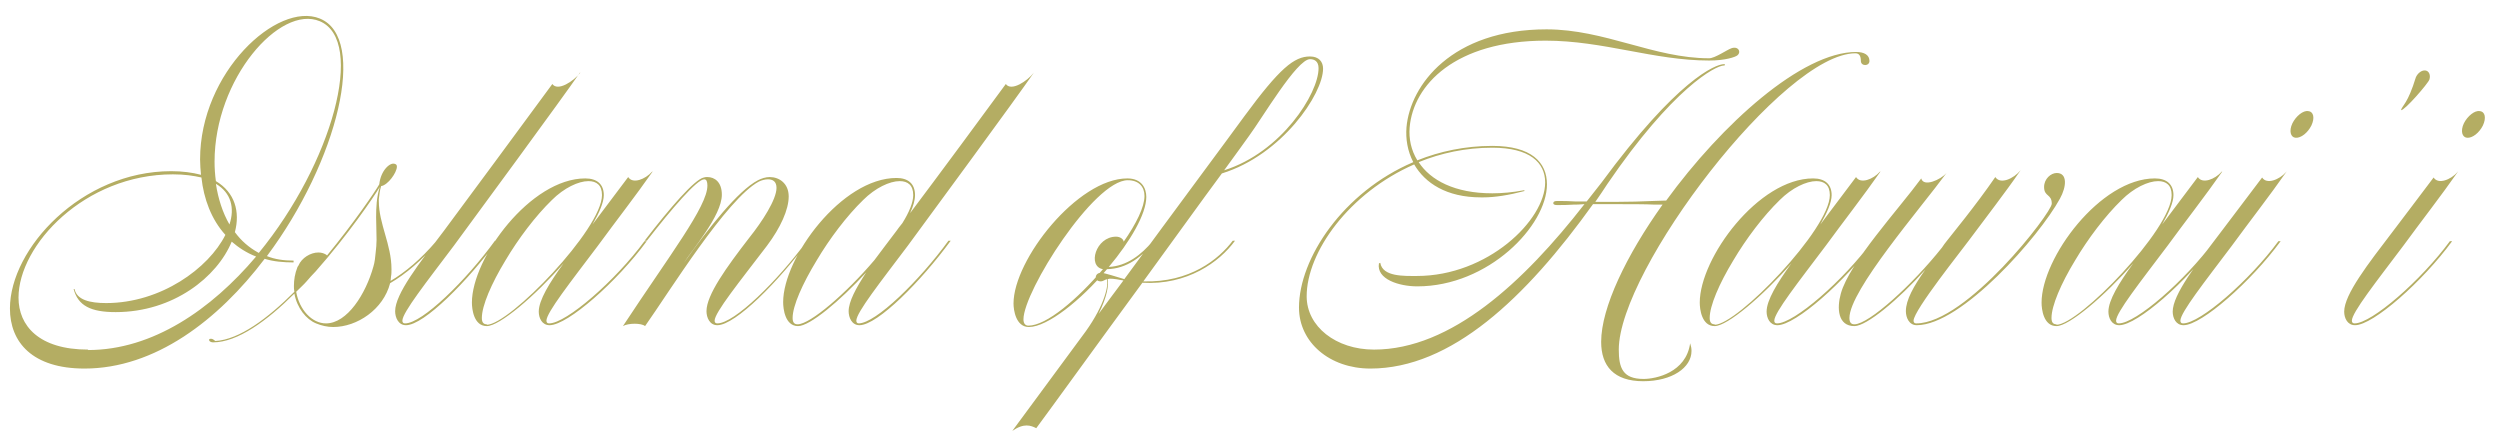 <svg width="123" height="22" viewBox="0 0 123 22" fill="none" xmlns="http://www.w3.org/2000/svg">
<path d="M15.733 0.911C18.111 1.867 16.622 7.933 13.133 12.6C13.511 12.756 13.956 12.822 14.444 12.822V12.911C13.933 12.911 13.444 12.867 13.022 12.733C10.733 15.756 7.622 18.133 4.156 18.133C1.6 18.133 0.489 16.844 0.489 15.178C0.489 12.222 4.022 8.422 8.422 8.422C8.978 8.422 9.467 8.489 9.889 8.6C9.867 8.356 9.844 8.111 9.844 7.844C9.844 3.556 13.644 0.067 15.733 0.911ZM10.556 7.956C10.556 8.267 10.578 8.6 10.622 8.911C11.556 9.467 11.822 10.422 11.556 11.422C11.867 11.844 12.244 12.178 12.733 12.444C16.356 8.022 18 2 15.733 1.044C13.778 0.222 10.556 3.867 10.556 7.956ZM4.333 17.2V17.222C7.511 17.222 10.4 15.222 12.6 12.622C12.133 12.444 11.733 12.178 11.4 11.889C10.689 13.622 8.533 15.356 5.689 15.356C4.467 15.356 3.844 15.044 3.622 14.222H3.667C3.778 14.756 4.422 14.911 5.222 14.911C7.911 14.911 10.267 13.2 11.089 11.556C10.4 10.8 10.022 9.778 9.911 8.733C9.511 8.644 9.067 8.578 8.511 8.578C4.156 8.578 0.911 12.067 0.911 14.644C0.911 16.022 1.911 17.2 4.333 17.2ZM11.289 11.044C11.556 10.244 11.378 9.489 10.622 9.044C10.733 9.778 10.956 10.467 11.289 11.044ZM21.572 11.867C20.75 12.822 19.95 13.489 19.194 13.933C18.861 15.222 17.572 16.089 16.394 16.089C16.105 16.089 15.816 16.022 15.55 15.911C15.061 15.711 14.616 15.156 14.483 14.444C13.149 15.778 11.683 16.844 10.483 16.844C10.283 16.844 10.216 16.667 10.372 16.667C10.505 16.667 10.572 16.778 10.594 16.778C11.772 16.711 13.172 15.667 14.483 14.356C14.461 14.244 14.461 14.156 14.461 14.067C14.461 13.778 14.505 13.467 14.638 13.133L14.683 13.067C14.838 12.689 15.283 12.422 15.661 12.422C15.816 12.422 15.972 12.467 16.083 12.556V12.578C17.416 10.956 18.461 9.422 18.661 9.067C18.727 8.4 19.194 7.956 19.438 8.067C19.505 8.089 19.527 8.133 19.527 8.2C19.527 8.489 19.083 9.111 18.75 9.156C18.683 9.378 18.661 9.6 18.638 9.8V9.889C18.638 11.022 19.261 12.022 19.261 13.244C19.261 13.356 19.261 13.489 19.238 13.6C19.238 13.689 19.216 13.756 19.216 13.822C19.927 13.4 20.705 12.756 21.461 11.867H21.572ZM16.038 15.911C17.083 15.911 17.994 14.467 18.372 13.111C18.438 12.889 18.461 12.667 18.483 12.422C18.505 12.222 18.527 12.022 18.527 11.8L18.505 10.689C18.505 10.2 18.527 9.711 18.683 9.2C18.394 9.689 17.105 11.578 15.527 13.356C15.372 13.511 15.216 13.689 15.083 13.844C14.927 14.022 14.749 14.178 14.572 14.356C14.727 15.244 15.35 15.911 16.038 15.911ZM28.552 3.578H28.53C27.708 4.778 23.197 10.911 22.33 12.089C20.975 13.889 19.797 15.378 19.797 15.778C19.797 15.867 19.841 15.911 19.93 15.911C20.775 15.911 22.93 13.8 24.352 11.844H24.463C23.019 13.822 20.863 16 19.975 16C19.597 16 19.441 15.622 19.441 15.311C19.441 14.467 20.619 12.956 21.841 11.356C22.508 10.467 26.13 5.556 27.175 4.133C27.441 4.511 28.219 4 28.552 3.578ZM27.018 15.911C27.863 15.911 30.285 13.8 31.707 11.867H31.818C30.374 13.844 27.929 16 27.04 16C26.663 16 26.507 15.644 26.507 15.333C26.507 14.778 27.018 13.933 27.729 12.956C26.307 14.578 24.574 16.044 23.951 16.044C23.307 16.044 23.218 15.2 23.218 14.889C23.218 12.689 26.107 8.778 28.796 8.778C29.374 8.778 29.707 9.067 29.707 9.6C29.707 9.956 29.485 10.467 29.151 11.044L30.907 8.711C31.129 9.067 31.751 8.822 32.085 8.444H32.107C31.285 9.622 30.262 10.933 29.418 12.089C28.062 13.889 26.885 15.378 26.885 15.778C26.885 15.867 26.929 15.911 27.018 15.911ZM23.951 15.956V15.978C25.062 15.978 29.618 11.267 29.618 9.6C29.618 9.111 29.351 8.911 28.951 8.911C28.462 8.911 27.751 9.244 27.151 9.844C26.351 10.622 25.507 11.733 24.863 12.822C24.174 13.956 23.707 15.044 23.707 15.644C23.707 15.844 23.774 15.956 23.951 15.956ZM39.692 11.867L39.781 11.844C38.337 13.822 36.181 16 35.292 16C34.915 16 34.759 15.622 34.759 15.311C34.759 14.511 35.737 13.156 36.87 11.689C37.492 10.911 38.204 9.822 38.204 9.244C38.204 8.933 38.026 8.822 37.781 8.822C37.648 8.822 37.47 8.867 37.337 8.933C35.759 9.778 32.915 14.378 31.737 16.044C31.559 15.889 30.915 15.889 30.648 16.044C32.959 12.533 34.804 10.156 34.804 9.133C34.804 8.933 34.759 8.822 34.648 8.822C34.292 8.822 33.07 10.244 31.826 11.844H31.715C32.981 10.2 34.181 8.822 34.626 8.733C34.692 8.711 34.737 8.711 34.804 8.711C35.159 8.711 35.515 8.956 35.515 9.578C35.515 10.622 34.026 12.311 33.648 12.933C34.87 11.2 36.315 9.378 37.292 8.867C37.47 8.778 37.67 8.711 37.87 8.711C38.337 8.711 38.804 9.022 38.804 9.667C38.804 10.311 38.404 11.2 37.737 12.089C36.381 13.867 35.159 15.378 35.159 15.778C35.159 15.867 35.204 15.911 35.292 15.911C36.137 15.911 38.27 13.8 39.692 11.867ZM42.264 15.911H42.242C43.086 15.911 45.242 13.8 46.664 11.844H46.775C45.331 13.822 43.175 16 42.286 16C41.908 16 41.753 15.622 41.753 15.311C41.753 14.844 42.108 14.178 42.619 13.4C41.308 14.822 39.842 16.044 39.264 16.044C38.619 16.044 38.531 15.178 38.531 14.867C38.531 12.667 41.419 8.756 44.108 8.756C44.686 8.756 45.019 9.044 45.019 9.6C45.019 9.844 44.931 10.156 44.775 10.489C46.064 8.778 48.642 5.289 49.486 4.133C49.753 4.511 50.531 4 50.864 3.578C50.042 4.778 45.531 10.911 44.664 12.089C43.308 13.889 42.131 15.378 42.131 15.778C42.131 15.867 42.175 15.911 42.264 15.911ZM39.242 15.956C39.864 15.956 41.642 14.422 43.019 12.8C43.375 12.333 43.731 11.844 44.108 11.356C44.175 11.267 44.264 11.133 44.397 10.978C44.731 10.444 44.931 9.956 44.931 9.6C44.931 9.111 44.664 8.911 44.264 8.911C43.775 8.911 43.064 9.244 42.464 9.844C41.664 10.622 40.819 11.733 40.175 12.822C39.486 13.956 38.997 15.044 38.997 15.644C38.997 15.844 39.064 15.956 39.242 15.956ZM56.82 11.867C56.176 12.644 55.443 13.222 54.465 13.244C53.176 14.778 51.531 16.089 50.62 16.089C49.976 16.089 49.865 15.244 49.865 14.933C49.865 12.778 53.02 8.778 55.465 8.778C56.176 8.778 56.398 9.267 56.398 9.689C56.398 10.533 55.598 11.889 54.554 13.133C55.443 13.089 56.154 12.533 56.709 11.867H56.82ZM50.598 16.022C51.487 16.022 53.02 14.711 54.265 13.244C53.487 13.111 53.909 11.644 54.909 11.644C55.109 11.644 55.265 11.756 55.287 11.889C55.909 11 56.309 10.178 56.309 9.644C56.309 9.2 56.042 8.867 55.487 8.867C53.82 8.867 50.354 14.333 50.354 15.711C50.354 15.911 50.443 16.022 50.598 16.022ZM65.095 3.378C65.095 4.622 63.073 7.622 60.117 8.533C59.095 9.911 57.695 11.867 56.251 13.844C58.54 13.911 59.962 12.756 60.651 11.844H60.762C60.006 12.889 58.406 14.044 56.206 13.911C53.94 17 51.695 20.111 50.984 21.067C50.717 20.933 50.384 20.8 49.806 21.2L53.428 16.289C54.362 14.978 54.562 14 54.451 13.733C54.34 13.778 54.251 13.844 54.162 13.844C53.806 13.844 53.851 13.422 54.162 13.422C54.362 13.422 54.917 13.622 55.317 13.733C57.806 10.333 60.406 6.844 61.228 5.711C62.962 3.356 63.673 2.778 64.451 2.778C64.895 2.778 65.095 3.044 65.095 3.378ZM61.451 6.689C61.251 6.978 60.806 7.578 60.228 8.378C63.051 7.489 64.873 4.6 64.873 3.356C64.873 3 64.651 2.911 64.451 2.911C63.806 2.911 62.095 5.822 61.451 6.689ZM54.495 13.733C54.562 14 54.473 14.6 54.051 15.444C54.451 14.911 54.851 14.356 55.273 13.8C55.051 13.756 54.806 13.711 54.606 13.711C54.562 13.711 54.517 13.733 54.495 13.733ZM91.333 2.556H91.31C91.733 2.556 91.977 2.711 91.977 3C91.977 3.267 91.555 3.267 91.555 3C91.555 2.778 91.488 2.622 91.288 2.622C87.755 2.622 79.644 13.267 79.644 17.2C79.644 18.111 79.844 18.644 80.866 18.644C81.466 18.644 82.955 18.333 83.155 16.889C83.199 17.022 83.222 17.133 83.222 17.267C83.222 18.089 82.266 18.756 80.844 18.756C79.399 18.756 78.777 18 78.777 16.822C78.777 15.133 80.022 12.556 81.799 10.067H81.399C80.999 10.044 80.177 10.044 79.399 10.044H78.377C75.066 14.667 71.399 18.133 67.421 18.133C65.421 18.133 63.91 16.844 63.91 15.133C63.91 12.711 66.088 9.444 69.533 7.978C69.244 7.422 69.155 6.822 69.199 6.267C69.377 4.178 71.444 1.444 76.088 1.444C78.955 1.444 81.377 2.867 84.088 2.867C84.377 2.867 84.977 2.444 85.177 2.378C85.533 2.244 85.688 2.578 85.466 2.733C85.377 2.8 84.91 2.978 84.088 2.978C81.377 2.978 78.888 2 76.044 2C71.599 2 69.533 4.178 69.355 6.267C69.31 6.822 69.421 7.378 69.733 7.889C70.844 7.444 72.088 7.178 73.421 7.178C75.333 7.178 76.11 7.978 76.11 9.067C76.11 11.111 73.222 14.089 69.733 14.089C68.822 14.089 67.71 13.733 67.844 12.956L67.91 12.933C68.022 13.622 69.088 13.578 69.71 13.578C73.177 13.578 76.022 10.844 76.022 8.978C76.022 8 75.266 7.267 73.421 7.267C72.11 7.267 70.888 7.533 69.799 7.978C70.377 8.867 71.577 9.511 73.421 9.511C73.888 9.511 74.421 9.467 74.999 9.356V9.4C74.244 9.6 73.555 9.711 72.977 9.711H72.866C71.155 9.711 70.11 9 69.577 8.089C66.377 9.489 64.288 12.4 64.288 14.578C64.288 16.067 65.733 17.2 67.599 17.2C71.399 17.2 74.977 13.867 77.955 10.044C77.71 10.067 77.51 10.067 77.421 10.067C77.133 10.089 76.866 10.089 76.599 10.089C76.466 10.089 76.421 10.044 76.421 10C76.421 9.933 76.466 9.889 76.599 9.889C76.91 9.889 77.199 9.889 77.488 9.911H78.066L78.799 8.978C82.51 3.933 84.399 3.156 84.822 3.156C84.888 3.156 84.888 3.222 84.822 3.222C84.399 3.222 82.288 4.356 79.088 9.044C78.888 9.356 78.688 9.644 78.488 9.933H79.444C80.022 9.933 80.933 9.911 81.288 9.889C81.51 9.889 81.733 9.867 81.977 9.867C84.71 6.111 88.644 2.556 91.333 2.556ZM87.428 15.911C88.273 15.911 90.695 13.8 92.117 11.867H92.228C90.784 13.844 88.339 16 87.45 16C87.073 16 86.917 15.644 86.917 15.333C86.917 14.778 87.428 13.933 88.139 12.956C86.717 14.578 84.984 16.044 84.362 16.044C83.717 16.044 83.628 15.2 83.628 14.889C83.628 12.689 86.517 8.778 89.206 8.778C89.784 8.778 90.117 9.067 90.117 9.6C90.117 9.956 89.895 10.467 89.561 11.044L91.317 8.711C91.539 9.067 92.162 8.822 92.495 8.444H92.517C91.695 9.622 90.673 10.933 89.828 12.089C88.473 13.889 87.295 15.378 87.295 15.778C87.295 15.867 87.339 15.911 87.428 15.911ZM84.362 15.956V15.978C85.473 15.978 90.028 11.267 90.028 9.6C90.028 9.111 89.761 8.911 89.362 8.911C88.873 8.911 88.162 9.244 87.561 9.844C86.761 10.622 85.917 11.733 85.273 12.822C84.584 13.956 84.117 15.044 84.117 15.644C84.117 15.844 84.184 15.956 84.362 15.956ZM101.191 8.511C101.725 8.511 101.68 9.178 101.347 9.778C100.325 11.644 96.503 16 94.303 16C93.925 16 93.769 15.622 93.769 15.311C93.769 14.756 94.147 14.089 94.725 13.267C93.391 14.756 91.836 16.044 91.236 16.044C90.414 16.044 90.369 15.156 90.569 14.444C90.992 12.911 93.436 10.267 94.525 8.778C94.636 9.222 95.48 8.844 95.769 8.511C94.48 10.267 90.992 14.289 90.992 15.644C90.992 15.844 91.058 15.956 91.236 15.956C91.947 15.956 94.103 14 95.547 12.178C95.614 12.067 95.703 11.956 95.791 11.844C95.992 11.578 97.192 10.133 98.169 8.711C98.414 9.089 99.058 8.8 99.414 8.378C98.636 9.511 97.68 10.733 96.858 11.844C96.591 12.222 94.147 15.267 94.147 15.778C94.147 15.867 94.192 15.911 94.28 15.911C96.747 15.911 100.947 10.467 100.947 10.022C100.947 9.533 100.569 9.689 100.569 9.2C100.569 8.8 100.903 8.511 101.191 8.511ZM104.245 15.911C105.089 15.911 107.511 13.8 108.934 11.867H109.045C107.6 13.844 105.156 16 104.267 16C103.889 16 103.734 15.644 103.734 15.333C103.734 14.778 104.245 13.933 104.956 12.956C103.534 14.578 101.8 16.044 101.178 16.044C100.534 16.044 100.445 15.2 100.445 14.889C100.445 12.689 103.334 8.778 106.022 8.778C106.6 8.778 106.934 9.067 106.934 9.6C106.934 9.956 106.711 10.467 106.378 11.044L108.134 8.711C108.356 9.067 108.978 8.822 109.311 8.444H109.334C108.511 9.622 107.489 10.933 106.645 12.089C105.289 13.889 104.111 15.378 104.111 15.778C104.111 15.867 104.156 15.911 104.245 15.911ZM101.178 15.956V15.978C102.289 15.978 106.845 11.267 106.845 9.6C106.845 9.111 106.578 8.911 106.178 8.911C105.689 8.911 104.978 9.244 104.378 9.844C103.578 10.622 102.734 11.733 102.089 12.822C101.4 13.956 100.934 15.044 100.934 15.644C100.934 15.844 101 15.956 101.178 15.956ZM113.563 5.467C113.83 5.489 113.897 5.8 113.719 6.178C113.541 6.533 113.208 6.8 112.941 6.778C112.697 6.756 112.608 6.444 112.786 6.067C112.963 5.711 113.319 5.422 113.563 5.467ZM112.497 8.467V8.444C111.675 9.622 110.652 10.933 109.808 12.089C108.452 13.889 107.275 15.378 107.275 15.778C107.275 15.867 107.319 15.911 107.408 15.911C108.252 15.911 110.675 13.8 112.097 11.867H112.208C110.763 13.844 108.319 16 107.43 16C107.052 16 106.897 15.644 106.897 15.333C106.897 14.489 108.075 12.978 109.297 11.378C109.963 10.489 110.23 10.156 111.297 8.733C111.519 9.089 112.141 8.844 112.475 8.467H112.497ZM119.328 3.467C119.505 3.489 119.594 3.689 119.528 3.911C119.461 4.111 118.305 5.444 118.128 5.422C118.194 5.178 118.461 5.111 118.861 3.8C118.95 3.6 119.15 3.444 119.328 3.467ZM122.001 5.467C122.268 5.489 122.334 5.8 122.157 6.178C121.979 6.533 121.645 6.8 121.379 6.778C121.134 6.756 121.045 6.444 121.223 6.067C121.401 5.711 121.757 5.422 122.001 5.467ZM120.934 8.467V8.444C120.112 9.622 119.09 10.933 118.245 12.089C116.89 13.889 115.712 15.378 115.712 15.778C115.712 15.867 115.757 15.911 115.845 15.911C116.69 15.911 119.112 13.8 120.534 11.867H120.645C119.201 13.844 116.757 16 115.868 16C115.49 16 115.334 15.644 115.334 15.333C115.334 14.489 116.512 12.978 117.734 11.378C118.401 10.489 118.668 10.156 119.734 8.733C119.957 9.089 120.579 8.844 120.912 8.467H120.934Z" fill="#A1993C" fill-opacity="0.8"/>
</svg>
